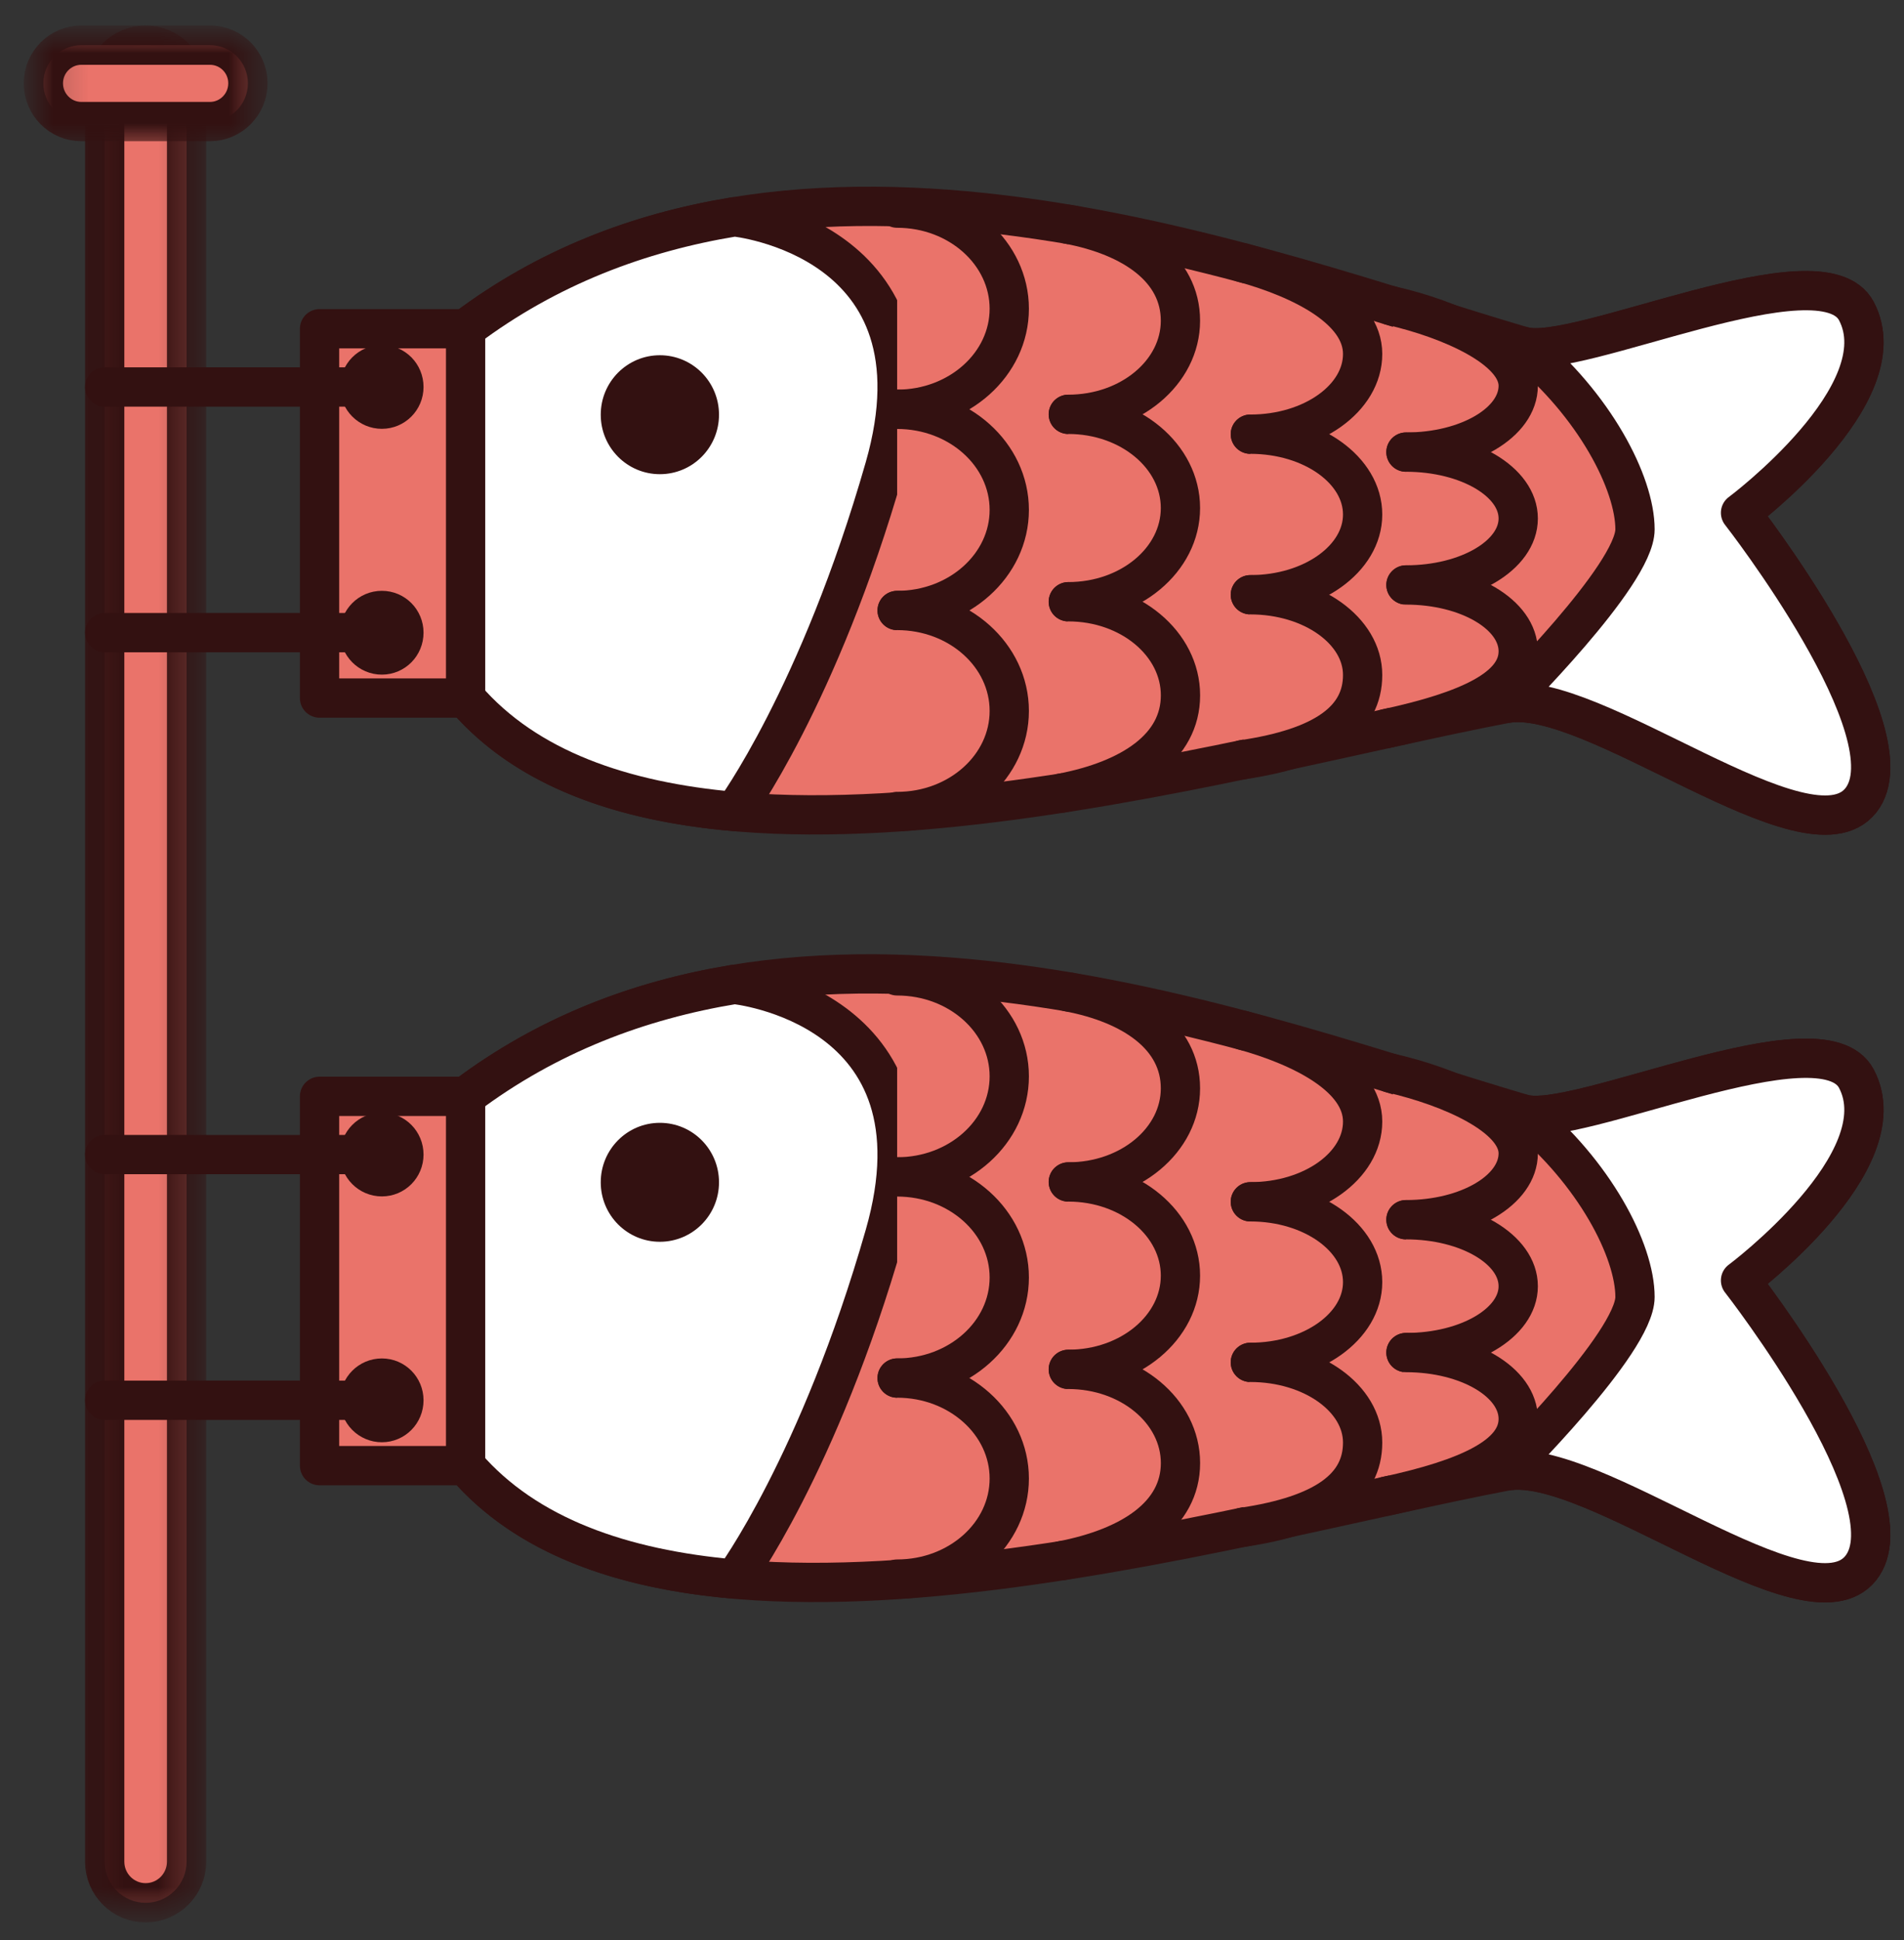<svg fill="none" viewBox="0 0 54 55" xmlns="http://www.w3.org/2000/svg">
  <rect x="0" y="0" width="54" height="55" fill="#333333" stroke="none"/>
  <mask id="d" x="2" y="0" width="4" height="55" style="mask-type:luminance" maskUnits="userSpaceOnUse">
    <path d="m2.111 0.914h3.556v53.171h-3.556v-53.171z" fill="#fff"/>
  </mask>
  <g mask="url(#d)">
    <path d="m5.292 52.771c0 0.647-0.521 1.168-1.163 1.168-0.639 0-1.16-0.521-1.16-1.168v-50.327c0-0.643 0.521-1.165 1.16-1.165 0.642 0 1.163 0.522 1.163 1.165v50.327z" fill="#EA736A"/>
  </g>
  <mask id="c" x="2" y="0" width="4" height="55" style="mask-type:luminance" maskUnits="userSpaceOnUse">
    <path d="m2.111 0.914h3.556v53.407h-3.556v-53.407z" fill="#fff"/>
  </mask>
  <g mask="url(#c)">
    <path d="m5.292 52.771c0 0.647-0.521 1.168-1.163 1.168-0.639 0-1.16-0.522-1.16-1.168v-50.327c0-0.643 0.521-1.165 1.16-1.165 0.642 0 1.163 0.522 1.163 1.165v50.327z" stroke="#311" stroke-linecap="round" stroke-linejoin="round" stroke-miterlimit="10" stroke-width="1.114"/>
  </g>
  <mask id="b" x="1" y="0" width="7" height="5" style="mask-type:luminance" maskUnits="userSpaceOnUse">
    <path d="m1.222 0.914h6.222v3.324h-6.222v-3.324z" fill="#fff"/>
  </mask>
  <g mask="url(#b)">
    <path d="m7.031 2.361c0 0.598-0.483 1.085-1.076 1.085h-3.649c-0.594 0-1.076-0.487-1.076-1.085s0.483-1.081 1.076-1.081h3.649c0.594 0 1.076 0.483 1.076 1.081z" fill="#EA736A"/>
  </g>
  <mask id="a" x="0" y="0" width="8" height="5" style="mask-type:luminance" maskUnits="userSpaceOnUse">
    <path d="m0.826 0.914h6.618v3.324h-6.618v-3.324z" fill="#fff"/>
  </mask>
  <g mask="url(#a)">
    <path d="m7.031 2.361c0 0.598-0.483 1.085-1.076 1.085h-3.649c-0.594 0-1.076-0.487-1.076-1.085 0-0.598 0.483-1.081 1.076-1.081h3.649c0.594 0 1.076 0.483 1.076 1.081z" stroke="#311" stroke-linecap="round" stroke-linejoin="round" stroke-miterlimit="10" stroke-width="1.114"/>
  </g>
  <path d="m52.774 22.691c-1.493 1.874-7.635-3.213-10.069-2.747-7.833 1.488-23.865 6.373-29.5-0.157-2.896-3.359-1.49-9.635 0-10.469 9.24-6.958 22.649-1.662 29.996 0.501 1.5 0.442 8.451-2.876 9.448-1.001 1.24 2.344-3.285 5.72-3.285 5.72s4.899 6.279 3.41 8.154z" fill="#EA736A"/>
  <path d="m52.774 22.691c-1.493 1.874-7.635-3.213-10.069-2.747-7.833 1.488-23.865 6.373-29.5-0.156-2.896-3.359-1.49-9.635 0-10.469 9.24-6.958 22.649-1.662 29.996 0.501 1.5 0.442 8.451-2.876 9.448-1.001 1.24 2.344-3.285 5.72-3.285 5.72s4.899 6.28 3.41 8.154z" stroke="#311" stroke-linecap="round" stroke-linejoin="round" stroke-miterlimit="10" stroke-width="1.114"/>
  <path d="m49.365 14.537s4.524-3.376 3.285-5.72c-0.997-1.874-7.948 1.443-9.448 1.001 2.028 1.665 3.17 3.88 3.17 5.188 0 1.307-3.708 4.944-3.667 4.937 2.434-0.466 8.576 4.621 10.07 2.747 1.49-1.874-3.41-8.154-3.41-8.154z" fill="#fff"/>
  <path d="m49.364 14.537s4.524-3.376 3.285-5.72c-0.997-1.874-7.948 1.443-9.448 1.001 2.028 1.665 3.17 3.88 3.17 5.188 0 1.307-3.708 4.944-3.667 4.937 2.434-0.466 8.576 4.621 10.07 2.747 1.49-1.874-3.41-8.154-3.41-8.154z" stroke="#311" stroke-linecap="round" stroke-linejoin="round" stroke-miterlimit="10" stroke-width="1.114"/>
  <path d="m20.826 6.147c-2.694 0.442-5.292 1.419-7.622 3.171-1.49 0.835-2.896 7.111 0 10.469 1.736 2.01 4.458 2.938 7.622 3.216 0 0 2.399-3.244 4.264-9.75 1.865-6.509-4.264-7.107-4.264-7.107z" fill="#fff"/>
  <path d="m20.826 6.147c-2.694 0.442-5.292 1.419-7.622 3.171-1.49 0.834-2.896 7.111 0 10.469 1.736 2.01 4.458 2.938 7.622 3.216 0 0 2.399-3.244 4.264-9.75 1.865-6.509-4.264-7.107-4.264-7.107z" stroke="#311" stroke-linecap="round" stroke-linejoin="round" stroke-miterlimit="10" stroke-width="1.114"/>
  <path d="m13.205 19.788h-4.142v-10.469h4.142v10.469z" fill="#EA736A"/>
  <path d="m13.205 19.788h-4.142v-10.469h4.142v10.469z" stroke="#311" stroke-linecap="round" stroke-linejoin="round" stroke-miterlimit="10" stroke-width="1.114"/>
  <path d="m20.392 11.756c0 0.932-0.75 1.686-1.677 1.686s-1.677-0.754-1.677-1.686c0-0.932 0.75-1.686 1.677-1.686s1.677 0.754 1.677 1.686z" fill="#311"/>
  <path d="m25.444 5.9c1.757 0 3.18 1.28 3.18 2.851 0 1.575-1.424 2.851-3.18 2.851" fill="#EA736A"/>
  <path d="m25.444 5.9c1.757 0 3.18 1.28 3.18 2.851 0 1.575-1.424 2.851-3.18 2.851" stroke="#311" stroke-linecap="round" stroke-linejoin="round" stroke-miterlimit="10" stroke-width="1.114"/>
  <path d="m25.444 11.603c1.757 0 3.18 1.276 3.18 2.851 0 1.572-1.424 2.851-3.18 2.851" fill="#EA736A"/>
  <path d="m25.444 11.603c1.757 0 3.18 1.276 3.18 2.851 0 1.572-1.424 2.851-3.18 2.851" stroke="#311" stroke-linecap="round" stroke-linejoin="round" stroke-miterlimit="10" stroke-width="1.114"/>
  <path d="m25.444 17.305c1.757 0 3.18 1.273 3.18 2.848s-1.424 2.851-3.18 2.851" fill="#EA736A"/>
  <path d="m25.444 17.305c1.757 0 3.18 1.273 3.18 2.848s-1.424 2.851-3.18 2.851" stroke="#311" stroke-linecap="round" stroke-linejoin="round" stroke-miterlimit="10" stroke-width="1.114"/>
  <path d="m30.299 6.359c1.83 0.344 3.18 1.266 3.18 2.733 0 1.464-1.424 2.653-3.18 2.653" fill="#EA736A"/>
  <path d="m30.299 6.359c1.83 0.344 3.18 1.266 3.18 2.733 0 1.464-1.424 2.653-3.18 2.653" stroke="#311" stroke-linecap="round" stroke-linejoin="round" stroke-miterlimit="10" stroke-width="1.114"/>
  <path d="m30.299 11.745c1.757 0 3.18 1.189 3.18 2.656 0 1.467-1.424 2.656-3.18 2.656" fill="#EA736A"/>
  <path d="m30.299 11.745c1.757 0 3.18 1.189 3.18 2.656 0 1.467-1.424 2.656-3.18 2.656" stroke="#311" stroke-linecap="round" stroke-linejoin="round" stroke-miterlimit="10" stroke-width="1.114"/>
  <path d="m30.299 17.058c1.757 0 3.181 1.189 3.181 2.653 0 1.467-1.382 2.389-3.372 2.771" fill="#EA736A"/>
  <path d="m30.299 17.058c1.757 0 3.181 1.189 3.181 2.653 0 1.467-1.382 2.389-3.372 2.771" stroke="#311" stroke-linecap="round" stroke-linejoin="round" stroke-miterlimit="10" stroke-width="1.114"/>
  <path d="m35.236 7.444c1.705 0.469 3.41 1.332 3.41 2.59 0 1.255-1.427 2.274-3.184 2.274" fill="#EA736A"/>
  <path d="m35.236 7.444c1.705 0.469 3.41 1.332 3.41 2.59 0 1.255-1.427 2.274-3.184 2.274" stroke="#311" stroke-linecap="round" stroke-linejoin="round" stroke-miterlimit="10" stroke-width="1.114"/>
  <path d="m35.462 12.308c1.757 0 3.184 1.019 3.184 2.277 0 1.255-1.427 2.274-3.184 2.274" fill="#EA736A"/>
  <path d="m35.462 12.308c1.757 0 3.184 1.019 3.184 2.277 0 1.255-1.427 2.274-3.184 2.274" stroke="#311" stroke-linecap="round" stroke-linejoin="round" stroke-miterlimit="10" stroke-width="1.114"/>
  <path d="m35.462 16.86c1.757 0 3.184 1.019 3.184 2.274s-1.069 2.058-3.41 2.403" fill="#EA736A"/>
  <path d="m35.462 16.86c1.757 0 3.184 1.019 3.184 2.274s-1.069 2.058-3.41 2.403" stroke="#311" stroke-linecap="round" stroke-linejoin="round" stroke-miterlimit="10" stroke-width="1.114"/>
  <path d="m39.441 8.661c1.705 0.389 3.618 1.234 3.618 2.274 0 1.04-1.424 1.881-3.184 1.881" fill="#EA736A"/>
  <path d="m39.441 8.661c1.705 0.389 3.618 1.234 3.618 2.274 0 1.04-1.424 1.881-3.184 1.881" stroke="#311" stroke-linecap="round" stroke-linejoin="round" stroke-miterlimit="10" stroke-width="1.114"/>
  <path d="m39.875 12.816c1.76 0 3.184 0.842 3.184 1.881 0 1.043-1.424 1.885-3.184 1.885" fill="#EA736A"/>
  <path d="m39.875 12.816c1.76 0 3.184 0.842 3.184 1.881 0 1.043-1.424 1.885-3.184 1.885" stroke="#311" stroke-linecap="round" stroke-linejoin="round" stroke-miterlimit="10" stroke-width="1.114"/>
  <path d="m39.875 16.582c1.76 0 3.184 0.841 3.184 1.881 0 1.04-1.417 1.69-3.743 2.191" fill="#EA736A"/>
  <path d="m39.875 16.582c1.76 0 3.184 0.841 3.184 1.881 0 1.04-1.417 1.69-3.743 2.191" stroke="#311" stroke-linecap="round" stroke-linejoin="round" stroke-miterlimit="10" stroke-width="1.114"/>
  <path d="m11.455 10.97c0 0.348-0.278 0.629-0.625 0.629s-0.628-0.282-0.628-0.629c0-0.351 0.281-0.633 0.628-0.633s0.625 0.282 0.625 0.633z" fill="#EA736A"/>
  <path d="m11.455 10.97c0 0.348-0.278 0.629-0.625 0.629s-0.628-0.282-0.628-0.629c0-0.351 0.281-0.633 0.628-0.633s0.625 0.282 0.625 0.633z" stroke="#311" stroke-linecap="round" stroke-linejoin="round" stroke-miterlimit="10" stroke-width="1.114"/>
  <path d="m11.455 17.934c0 0.351-0.278 0.633-0.625 0.633s-0.628-0.282-0.628-0.633c0-0.348 0.281-0.629 0.628-0.629s0.625 0.282 0.625 0.629z" fill="#EA736A"/>
  <path d="m11.455 17.934c0 0.351-0.278 0.633-0.625 0.633s-0.628-0.282-0.628-0.633c0-0.348 0.281-0.629 0.628-0.629s0.625 0.282 0.625 0.629z" stroke="#311" stroke-linecap="round" stroke-linejoin="round" stroke-miterlimit="10" stroke-width="1.114"/>
  <path d="m10.83 10.97h-7.861" stroke="#311" stroke-linecap="round" stroke-linejoin="round" stroke-miterlimit="10" stroke-width="1.114"/>
  <path d="m10.83 17.934h-7.861" stroke="#311" stroke-linecap="round" stroke-linejoin="round" stroke-miterlimit="10" stroke-width="1.114"/>
  <path d="m52.774 44.45c-1.493 1.878-7.635-3.209-10.069-2.747-7.833 1.488-23.865 6.373-29.5-0.157-2.896-3.359-1.49-9.635 0-10.469 9.24-6.958 22.649-1.662 29.996 0.501 1.5 0.442 8.451-2.876 9.448-1.001 1.24 2.344-3.285 5.72-3.285 5.72s4.899 6.279 3.41 8.154z" fill="#EA736A"/>
  <path d="m52.774 44.45c-1.493 1.878-7.635-3.209-10.069-2.747-7.833 1.488-23.865 6.373-29.5-0.157-2.896-3.359-1.49-9.635 0-10.469 9.24-6.958 22.649-1.662 29.996 0.501 1.5 0.442 8.451-2.876 9.448-1.001 1.24 2.344-3.285 5.72-3.285 5.72s4.899 6.279 3.41 8.154z" stroke="#311" stroke-linecap="round" stroke-linejoin="round" stroke-miterlimit="10" stroke-width="1.114"/>
  <path d="m49.365 36.297s4.524-3.376 3.285-5.72c-0.997-1.874-7.948 1.443-9.448 1.001 2.028 1.665 3.17 3.877 3.17 5.188 0 1.307-3.708 4.944-3.667 4.937 2.434-0.463 8.576 4.624 10.07 2.747 1.49-1.874-3.41-8.154-3.41-8.154z" fill="#fff"/>
  <path d="m49.364 36.297s4.524-3.376 3.285-5.72c-0.997-1.874-7.948 1.443-9.448 1.001 2.028 1.665 3.17 3.877 3.17 5.188 0 1.307-3.708 4.944-3.667 4.937 2.434-0.463 8.576 4.624 10.07 2.747 1.49-1.874-3.41-8.154-3.41-8.154z" stroke="#311" stroke-linecap="round" stroke-linejoin="round" stroke-miterlimit="10" stroke-width="1.114"/>
  <path d="m20.826 27.907c-2.694 0.442-5.292 1.419-7.622 3.171-1.49 0.835-2.896 7.111 0 10.469 1.736 2.01 4.458 2.938 7.622 3.216 0 0 2.399-3.244 4.264-9.75 1.865-6.505-4.264-7.107-4.264-7.107z" fill="#fff"/>
  <path d="m20.826 27.906c-2.694 0.442-5.292 1.419-7.622 3.171-1.49 0.835-2.896 7.111 0 10.469 1.736 2.01 4.458 2.938 7.622 3.216 0 0 2.399-3.244 4.264-9.75 1.865-6.505-4.264-7.107-4.264-7.107z" stroke="#311" stroke-linecap="round" stroke-linejoin="round" stroke-miterlimit="10" stroke-width="1.114"/>
  <path d="m13.205 41.547h-4.142v-10.469h4.142v10.469z" fill="#EA736A"/>
  <path d="m13.205 41.547h-4.142v-10.469h4.142v10.469z" stroke="#311" stroke-linecap="round" stroke-linejoin="round" stroke-miterlimit="10" stroke-width="1.114"/>
  <path d="m20.392 33.515c0 0.932-0.75 1.686-1.677 1.686s-1.677-0.754-1.677-1.686c0-0.932 0.75-1.686 1.677-1.686s1.677 0.754 1.677 1.686z" fill="#311"/>
  <path d="m25.444 27.663c1.757 0 3.18 1.276 3.18 2.848 0 1.575-1.424 2.851-3.18 2.851" fill="#EA736A"/>
  <path d="m25.444 27.663c1.757 0 3.18 1.276 3.18 2.848 0 1.575-1.424 2.851-3.18 2.851" stroke="#311" stroke-linecap="round" stroke-linejoin="round" stroke-miterlimit="10" stroke-width="1.114"/>
  <path d="m25.444 33.362c1.757 0 3.18 1.276 3.18 2.851s-1.424 2.851-3.18 2.851" fill="#EA736A"/>
  <path d="m25.444 33.362c1.757 0 3.18 1.276 3.18 2.851s-1.424 2.851-3.18 2.851" stroke="#311" stroke-linecap="round" stroke-linejoin="round" stroke-miterlimit="10" stroke-width="1.114"/>
  <path d="m25.444 39.064c1.757 0 3.18 1.276 3.18 2.848 0 1.575-1.424 2.851-3.18 2.851" fill="#EA736A"/>
  <path d="m25.444 39.064c1.757 0 3.18 1.276 3.18 2.848 0 1.575-1.424 2.851-3.18 2.851" stroke="#311" stroke-linecap="round" stroke-linejoin="round" stroke-miterlimit="10" stroke-width="1.114"/>
  <path d="m30.299 28.119c1.83 0.344 3.18 1.266 3.18 2.733 0 1.464-1.424 2.653-3.18 2.653" fill="#EA736A"/>
  <path d="m30.299 28.119c1.83 0.344 3.18 1.266 3.18 2.733 0 1.464-1.424 2.653-3.18 2.653" stroke="#311" stroke-linecap="round" stroke-linejoin="round" stroke-miterlimit="10" stroke-width="1.114"/>
  <path d="m30.299 33.505c1.757 0 3.18 1.189 3.18 2.656 0 1.467-1.424 2.656-3.18 2.656" fill="#EA736A"/>
  <path d="m30.299 33.505c1.757 0 3.18 1.189 3.18 2.656 0 1.467-1.424 2.656-3.18 2.656" stroke="#311" stroke-linecap="round" stroke-linejoin="round" stroke-miterlimit="10" stroke-width="1.114"/>
  <path d="m30.299 38.818c1.757 0 3.181 1.189 3.181 2.656 0 1.464-1.382 2.385-3.372 2.768" fill="#EA736A"/>
  <path d="m30.299 38.818c1.757 0 3.181 1.189 3.181 2.656 0 1.464-1.382 2.385-3.372 2.768" stroke="#311" stroke-linecap="round" stroke-linejoin="round" stroke-miterlimit="10" stroke-width="1.114"/>
  <path d="m35.236 29.203c1.705 0.469 3.41 1.332 3.41 2.59 0 1.255-1.427 2.274-3.184 2.274" fill="#EA736A"/>
  <path d="m35.236 29.203c1.705 0.469 3.41 1.332 3.41 2.59 0 1.255-1.427 2.274-3.184 2.274" stroke="#311" stroke-linecap="round" stroke-linejoin="round" stroke-miterlimit="10" stroke-width="1.114"/>
  <path d="m35.462 34.068c1.757 0 3.184 1.019 3.184 2.277 0 1.255-1.427 2.274-3.184 2.274" fill="#EA736A"/>
  <path d="m35.462 34.068c1.757 0 3.184 1.019 3.184 2.277 0 1.255-1.427 2.274-3.184 2.274" stroke="#311" stroke-linecap="round" stroke-linejoin="round" stroke-miterlimit="10" stroke-width="1.114"/>
  <path d="m35.462 38.619c1.757 0 3.184 1.019 3.184 2.274 0 1.259-1.069 2.058-3.41 2.403" fill="#EA736A"/>
  <path d="m35.462 38.619c1.757 0 3.184 1.019 3.184 2.274 0 1.259-1.069 2.058-3.41 2.403" stroke="#311" stroke-linecap="round" stroke-linejoin="round" stroke-miterlimit="10" stroke-width="1.114"/>
  <path d="m39.441 30.42c1.705 0.39 3.618 1.234 3.618 2.274 0 1.04-1.424 1.881-3.184 1.881" fill="#EA736A"/>
  <path d="m39.441 30.42c1.705 0.39 3.618 1.234 3.618 2.274 0 1.04-1.424 1.881-3.184 1.881" stroke="#311" stroke-linecap="round" stroke-linejoin="round" stroke-miterlimit="10" stroke-width="1.114"/>
  <path d="m39.875 34.576c1.76 0 3.184 0.841 3.184 1.885 0 1.04-1.424 1.881-3.184 1.881" fill="#EA736A"/>
  <path d="m39.875 34.576c1.76 0 3.184 0.841 3.184 1.885 0 1.04-1.424 1.881-3.184 1.881" stroke="#311" stroke-linecap="round" stroke-linejoin="round" stroke-miterlimit="10" stroke-width="1.114"/>
  <path d="m39.875 38.341c1.76 0 3.184 0.841 3.184 1.881 0 1.04-1.417 1.69-3.743 2.191" fill="#EA736A"/>
  <path d="m39.875 38.341c1.76 0 3.184 0.841 3.184 1.881 0 1.04-1.417 1.69-3.743 2.191" stroke="#311" stroke-linecap="round" stroke-linejoin="round" stroke-miterlimit="10" stroke-width="1.114"/>
  <path d="m11.455 32.729c0 0.348-0.278 0.629-0.625 0.629s-0.628-0.282-0.628-0.629c0-0.351 0.281-0.633 0.628-0.633s0.625 0.282 0.625 0.633z" fill="#EA736A"/>
  <path d="m11.455 32.729c0 0.348-0.278 0.629-0.625 0.629s-0.628-0.282-0.628-0.629c0-0.351 0.281-0.633 0.628-0.633s0.625 0.282 0.625 0.633z" stroke="#311" stroke-linecap="round" stroke-linejoin="round" stroke-miterlimit="10" stroke-width="1.114"/>
  <path d="m11.455 39.694c0 0.351-0.278 0.633-0.625 0.633s-0.628-0.282-0.628-0.633c0-0.348 0.281-0.629 0.628-0.629s0.625 0.282 0.625 0.629z" fill="#EA736A"/>
  <path d="m11.455 39.694c0 0.351-0.278 0.633-0.625 0.633s-0.628-0.282-0.628-0.633c0-0.348 0.281-0.629 0.628-0.629s0.625 0.282 0.625 0.629z" stroke="#311" stroke-linecap="round" stroke-linejoin="round" stroke-miterlimit="10" stroke-width="1.114"/>
  <path d="m10.83 32.729h-7.861" stroke="#311" stroke-linecap="round" stroke-linejoin="round" stroke-miterlimit="10" stroke-width="1.114"/>
  <path d="m10.83 39.694h-7.861" stroke="#311" stroke-linecap="round" stroke-linejoin="round" stroke-miterlimit="10" stroke-width="1.114"/>
</svg>
